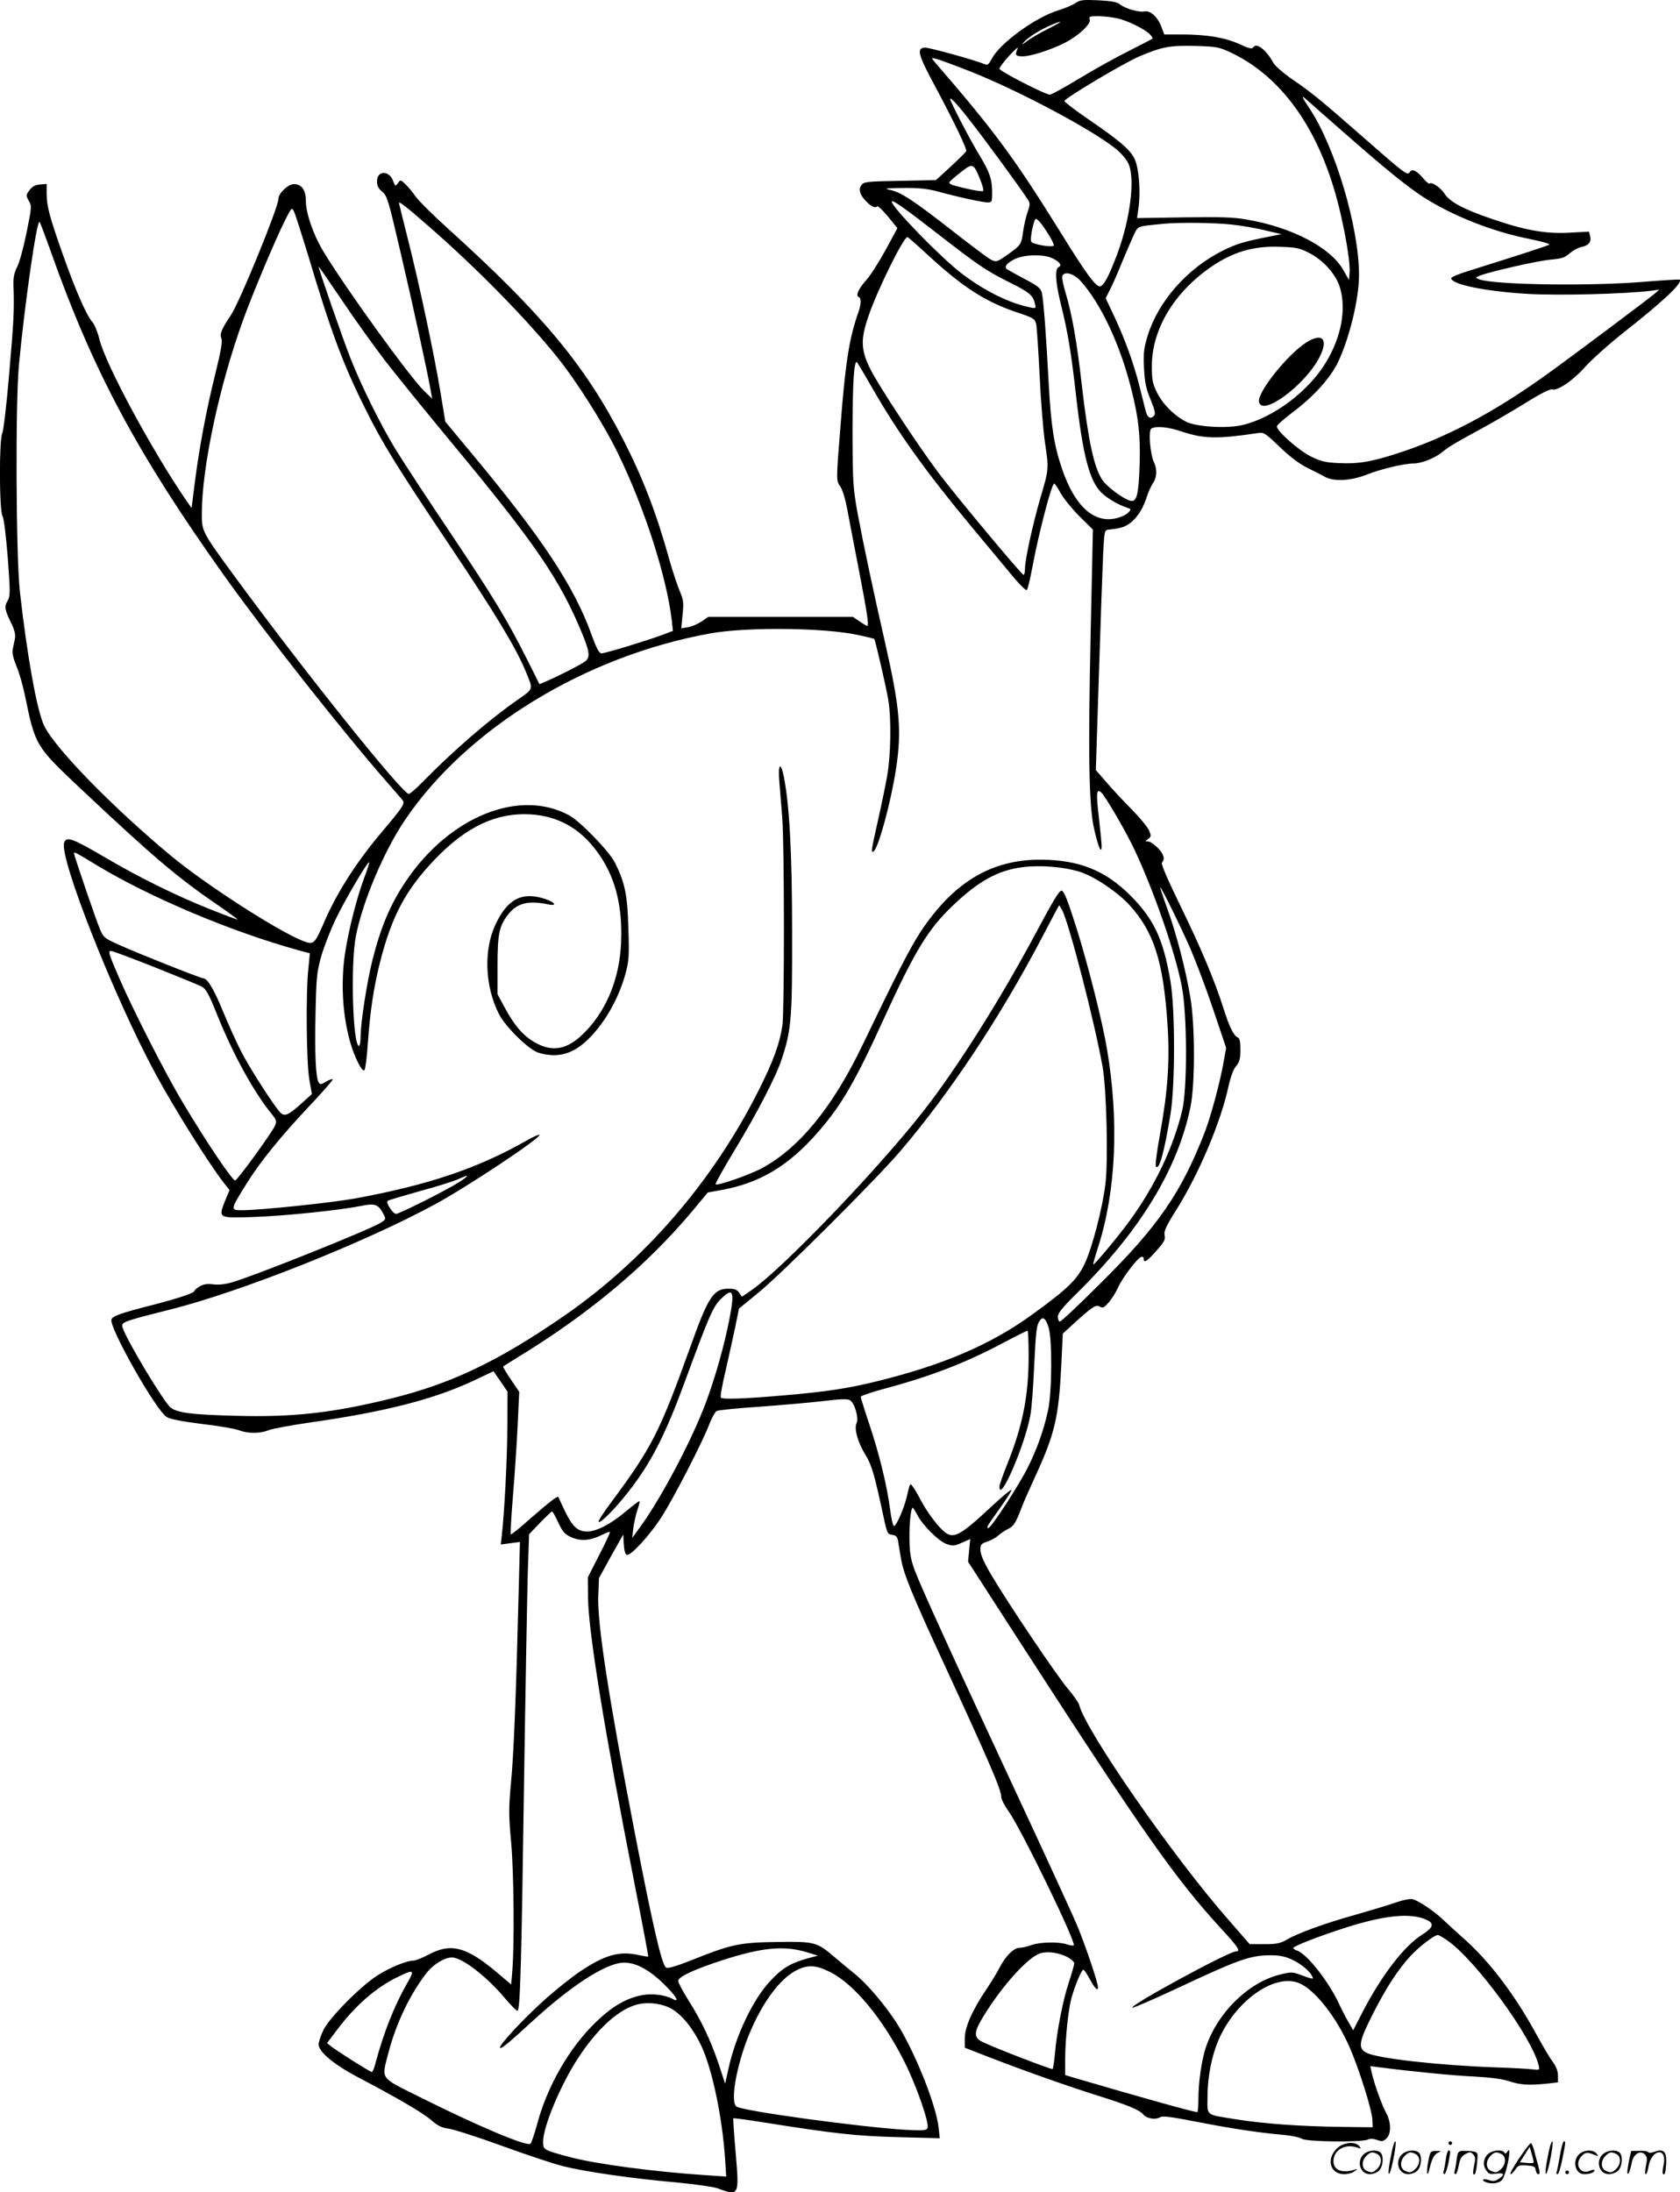 <?xml version="1.0" encoding="UTF-8"?>
<svg xmlns="http://www.w3.org/2000/svg" version="1.0" viewBox="0 0 920.43 1200.783" preserveAspectRatio="xMidYMid meet">
  <g transform="translate(-0.43,1200.855) scale(0.1,-0.1)" fill="#000000" stroke="none">
    <path d="M5895 11991 c-16 -11 -59 -29 -95 -40 -124 -38 -318 -180 -361 -263 -16 -30 -24 -38 -37 -32 -55 23 -311 94 -332 92 -45 -5 -36 -39 59 -215 102 -191 174 -340 169 -353 -2 -4 -40 -42 -84 -83 l-82 -75 -197 -4 c-180 -3 -198 -5 -211 -23 -17 -22 -10 -51 20 -83 29 -32 57 -47 65 -34 3 6 30 -19 59 -54 l53 -65 -66 -122 c-37 -67 -84 -140 -105 -163 -41 -45 -60 -86 -41 -92 15 -5 14 -42 -5 -93 -47 -135 -68 -268 -94 -604 -25 -309 -25 -309 -2 -341 12 -17 27 -66 37 -119 9 -49 39 -204 66 -344 46 -238 55 -301 44 -301 -2 0 -21 11 -41 25 l-37 25 -396 0 -396 0 -38 -26 c-21 -14 -54 -28 -74 -31 l-36 -6 7 75 c7 67 5 82 -18 135 -13 32 -36 102 -51 154 -73 264 -146 455 -259 675 -206 401 -440 683 -959 1152 -81 73 -160 152 -176 175 -16 23 -41 53 -56 67 -26 25 -27 25 -41 5 -14 -18 -15 -18 -26 13 -22 59 -88 57 -88 -2 0 -26 7 -40 29 -58 26 -21 33 -44 100 -332 67 -286 150 -667 166 -761 l7 -40 -42 40 c-78 75 -430 561 -553 765 -56 92 -97 211 -97 279 0 59 -23 91 -66 91 -31 0 -84 -50 -84 -80 0 -46 -212 -565 -261 -638 -51 -76 -62 -103 -52 -126 7 -15 -1 -66 -32 -191 -50 -199 -90 -415 -114 -605 l-17 -134 -31 44 c-188 275 -439 741 -473 877 -10 41 -28 85 -39 97 -31 33 -92 172 -160 364 -75 212 -91 271 -91 340 l0 53 -37 -3 c-26 -2 -42 -11 -57 -31 -20 -27 -20 -29 -4 -58 17 -28 16 -35 -12 -174 -16 -79 -39 -164 -51 -187 -16 -31 -22 -58 -21 -98 5 -143 2 -195 -23 -484 -14 -170 -32 -319 -38 -330 -18 -31 -17 -423 1 -454 8 -13 19 -107 29 -229 14 -192 14 -208 -1 -235 -19 -32 -17 -47 21 -125 18 -37 23 -62 19 -83 -3 -16 -9 -43 -12 -58 -4 -19 3 -49 20 -91 15 -34 35 -105 46 -157 58 -282 58 -281 307 -516 398 -374 529 -485 745 -633 64 -44 115 -81 114 -83 -2 -1 -72 25 -157 59 -182 73 -375 168 -560 276 -187 110 -220 122 -233 87 -30 -79 273 -847 501 -1268 101 -187 292 -492 375 -598 l30 -38 -26 -62 c-36 -92 -36 -92 164 -85 170 6 474 38 586 61 72 15 92 8 119 -45 15 -28 15 -29 -17 -49 -66 -40 -688 -289 -812 -325 -39 -11 -75 -15 -104 -11 -32 4 -52 1 -73 -11 -16 -10 -29 -20 -29 -24 0 -12 -77 -38 -218 -75 -191 -49 -229 -63 -237 -82 -16 -40 245 -501 303 -535 20 -12 84 -24 194 -38 89 -10 180 -26 201 -34 48 -19 118 -19 163 0 20 8 118 26 218 41 419 59 692 129 913 234 l101 48 39 -56 38 -56 -1 -195 c-1 -181 -16 -461 -30 -589 l-6 -53 52 7 53 7 -7 -269 c-14 -572 -27 -895 -42 -1049 -13 -143 -13 -178 1 -330 15 -170 18 -559 6 -703 l-6 -73 -85 72 c-161 134 -245 156 -363 94 -36 -19 -75 -35 -87 -35 -38 0 -132 -39 -199 -82 -93 -60 -260 -229 -294 -297 -15 -30 -27 -66 -27 -80 0 -40 82 -109 210 -177 223 -117 363 -199 407 -238 35 -31 57 -41 97 -47 28 -4 159 -46 291 -94 132 -48 282 -98 334 -111 118 -30 379 -68 621 -89 102 -10 203 -24 225 -32 119 -44 120 -42 100 192 -9 103 -15 189 -13 191 3 2 76 -8 164 -22 391 -62 508 -75 738 -81 l229 -6 -6 55 c-12 125 -134 427 -232 579 -65 100 -163 215 -231 269 -31 25 -78 64 -105 87 -99 85 -110 88 -316 85 -208 -3 -251 -12 -473 -101 -87 -34 -129 -46 -137 -39 -24 20 -71 222 -172 744 -142 734 -204 1136 -199 1289 l4 100 66 120 67 119 3 -54 c2 -33 8 -55 16 -58 21 -7 125 106 189 205 63 96 226 412 264 512 13 34 31 66 39 71 9 5 117 16 240 24 124 9 280 23 348 31 87 11 128 12 142 5 26 -14 51 -98 37 -127 -14 -31 7 -105 49 -173 34 -55 49 -107 97 -330 21 -100 24 -105 49 -108 22 -3 28 -10 33 -35 2 -18 10 -61 16 -97 13 -80 61 -197 224 -550 256 -555 325 -713 325 -754 0 -12 18 -48 41 -80 67 -93 371 -718 356 -732 -3 -4 -20 -1 -38 5 -44 15 -146 13 -194 -4 -22 -8 -51 -15 -66 -15 -31 0 -78 -48 -109 -110 -13 -25 -45 -78 -72 -118 -77 -114 -118 -207 -118 -268 l0 -51 123 -48 c188 -73 426 -158 607 -215 171 -54 228 -78 249 -104 18 -21 66 -29 89 -15 15 10 54 5 208 -25 191 -37 337 -59 474 -71 41 -4 85 -13 97 -21 26 -17 332 -20 362 -4 12 6 29 5 49 -2 27 -10 34 -9 51 7 28 24 28 88 0 140 -24 44 -65 158 -79 219 l-8 38 46 -6 c169 -22 407 -46 522 -51 91 -5 154 -13 193 -26 61 -20 106 -23 206 -13 l61 7 0 36 c0 25 -9 50 -29 77 -16 21 -54 86 -86 144 -122 225 -263 410 -407 536 -34 30 -81 73 -103 94 -48 47 -138 108 -171 116 -14 4 -54 -4 -96 -19 -40 -14 -140 -44 -221 -67 -165 -46 -311 -99 -374 -136 -35 -20 -55 -24 -122 -24 l-80 0 -116 133 c-300 341 -783 1036 -818 1177 -4 14 -32 54 -63 90 -60 71 -326 465 -419 623 -39 66 -58 109 -59 133 -1 32 2 37 37 49 22 7 49 22 60 33 12 11 36 27 52 35 33 16 43 32 74 112 10 28 46 109 79 181 106 231 127 321 141 609 l8 169 59 54 c102 93 123 107 144 94 16 -10 23 -6 49 23 16 19 39 55 50 80 22 51 105 161 127 169 8 3 14 -1 14 -9 0 -27 18 -16 69 42 43 48 51 62 46 85 -5 22 6 48 61 135 127 202 247 486 289 682 12 53 27 94 42 111 19 23 23 40 23 89 0 46 -4 63 -15 68 -21 7 -47 60 -79 163 -49 153 -124 331 -236 560 -70 144 -106 228 -100 234 19 19 10 48 -24 82 -19 19 -42 34 -52 34 -17 0 -17 1 1 14 17 12 17 17 5 45 -7 18 -49 69 -94 115 -45 45 -107 112 -139 149 l-59 68 17 527 c9 290 20 586 23 657 7 129 7 130 32 133 70 7 93 16 126 44 37 33 63 77 84 143 7 22 21 52 31 67 22 31 24 78 5 116 -20 41 -31 173 -14 183 24 16 94 9 167 -16 120 -40 194 -42 419 -8 30 5 40 -2 117 -76 56 -54 107 -92 152 -115 38 -18 82 -41 98 -50 49 -26 141 -21 227 13 75 30 205 61 256 61 42 0 112 27 152 58 48 38 67 49 210 127 69 37 183 104 253 147 78 49 134 77 144 74 28 -11 114 47 181 122 36 40 129 124 206 185 224 176 330 276 313 294 -3 2 -86 -3 -185 -11 -300 -26 -832 -18 -915 13 -21 9 -21 9 8 21 58 22 320 82 389 87 57 5 75 11 101 35 18 15 47 31 64 34 39 8 55 27 47 59 l-6 25 -108 -6 c-129 -7 -244 13 -428 77 -153 52 -228 93 -255 136 -21 33 -71 68 -82 56 -4 -3 -18 9 -33 26 -37 45 -64 58 -76 37 -12 -21 -27 -9 -253 189 -236 207 -285 247 -386 316 -51 35 -100 77 -108 93 -39 72 -94 114 -111 85 -7 -10 -24 -6 -77 19 -78 35 -179 52 -317 52 l-93 0 -17 45 c-21 53 -61 88 -92 81 -27 -7 -110 17 -134 39 -14 12 -44 18 -117 22 -87 4 -101 2 -128 -16z m227 -82 c59 -12 157 -61 184 -90 9 -11 15 -21 13 -22 -2 -2 -60 -32 -129 -67 -69 -34 -191 -102 -272 -151 -81 -49 -153 -89 -161 -89 -26 0 -277 129 -277 142 0 7 25 40 55 73 31 33 51 50 45 38 -17 -36 -12 -43 28 -43 44 0 153 35 230 74 74 37 144 103 137 127 -6 17 0 19 44 19 27 0 74 -5 103 -11z m-375 -58 c-42 -21 -94 -51 -115 -67 -31 -23 -34 -24 -17 -5 23 26 90 68 150 93 71 30 62 19 -18 -21z m998 -129 c298 -140 509 -453 608 -902 32 -143 50 -265 45 -310 l-3 -35 -32 56 c-69 122 -281 233 -528 275 -71 13 -145 15 -345 12 l-256 -4 9 66 c11 89 0 215 -24 261 -24 49 -86 101 -250 213 -73 50 -133 96 -133 101 -1 14 326 209 411 245 126 53 166 60 304 57 117 -3 131 -6 194 -35z m-1429 -103 c275 -108 703 -337 815 -437 28 -25 53 -58 60 -80 31 -90 3 -296 -62 -475 -47 -127 -78 -187 -99 -187 -24 0 -76 71 -214 294 -257 413 -361 554 -695 940 -15 18 -15 19 13 12 17 -4 98 -34 182 -67z m2044 -330 c244 -214 346 -296 438 -357 160 -104 384 -193 590 -233 62 -13 109 -26 105 -30 -7 -6 -139 -49 -448 -146 -49 -15 -90 -32 -90 -38 0 -34 185 -72 417 -86 175 -10 529 -1 678 17 l45 6 -25 -22 c-42 -35 -477 -361 -605 -452 -287 -205 -549 -342 -815 -426 -137 -44 -208 -55 -308 -50 -76 3 -100 9 -157 37 -66 33 -185 138 -185 164 0 7 39 41 86 77 116 87 207 188 249 275 63 133 115 347 115 477 0 264 -132 706 -274 917 -43 64 -45 73 -8 39 15 -13 101 -90 192 -169z m-2032 47 c73 -93 266 -356 305 -417 16 -24 16 -29 2 -70 -9 -24 -20 -72 -25 -107 -10 -74 -12 -76 -88 -130 -56 -39 -59 -40 -88 -26 -16 8 -112 80 -214 160 -211 165 -281 211 -342 223 -34 7 -20 9 73 10 87 1 134 -4 190 -19 117 -32 247 -60 274 -60 24 0 25 3 25 53 0 74 -13 112 -71 208 -50 81 -159 292 -159 305 0 14 42 -31 118 -130z m47 -312 c13 -32 20 -60 15 -62 -10 -4 -84 10 -153 29 -21 5 -35 14 -31 20 3 6 31 30 62 54 66 52 70 51 107 -41z m-236 -294 c224 -174 266 -203 396 -268 107 -53 129 -71 139 -115 7 -28 6 -29 -26 -22 -114 23 -248 89 -377 187 -111 85 -381 362 -381 392 0 14 65 -31 249 -174z m-2779 33 c260 -227 528 -501 695 -708 108 -134 257 -369 335 -530 144 -294 267 -675 295 -916 l6 -56 -55 -21 c-80 -30 -315 -102 -336 -102 -13 0 -27 25 -55 103 -96 265 -268 525 -649 983 l-152 183 -26 158 c-34 207 -117 598 -179 842 -27 107 -49 196 -49 198 0 11 48 -27 170 -134z m-666 -158 c124 -416 192 -597 312 -836 94 -190 176 -322 466 -754 245 -366 358 -553 411 -680 44 -107 47 -96 -45 -161 -159 -111 -353 -280 -523 -453 -33 -34 -65 -61 -71 -61 -35 0 -566 663 -948 1183 -186 254 -186 254 -186 352 0 250 95 700 226 1060 53 147 176 439 230 547 35 70 37 72 49 48 7 -14 42 -124 79 -245z m4019 173 c39 -54 70 -109 64 -115 -11 -11 -118 8 -123 22 -8 19 15 125 26 125 5 0 20 -15 33 -32z m-5429 -151 c231 -653 475 -1107 949 -1772 232 -325 649 -853 891 -1130 39 -44 76 -88 84 -97 17 -20 10 -32 -113 -178 -142 -168 -249 -337 -320 -504 -47 -108 -53 -113 -109 -92 -135 52 -536 310 -726 468 -320 266 -636 590 -694 712 -39 81 -93 380 -133 736 -21 194 -25 1023 -5 1240 31 329 98 798 113 783 4 -4 32 -79 63 -166z m6464 152 c53 -5 138 -20 187 -32 l90 -21 -45 -9 c-159 -31 -200 -43 -278 -82 -193 -97 -350 -275 -409 -462 -22 -72 -25 -96 -21 -180 4 -80 11 -112 36 -173 22 -54 28 -78 20 -87 -19 -23 -37 -14 -47 25 -5 20 -21 83 -35 140 -31 121 -77 250 -139 382 l-45 95 24 48 c14 26 45 98 70 160 26 61 55 129 65 149 20 39 15 37 159 51 82 8 278 6 368 -4z m-1668 -160 c196 -181 317 -260 489 -319 97 -32 105 -37 112 -65 4 -16 12 -142 19 -280 6 -137 20 -306 30 -375 21 -140 21 -141 -26 -300 -41 -141 -84 -337 -84 -385 0 -19 -3 -35 -8 -35 -10 0 -366 426 -466 559 -110 146 -330 480 -374 569 -51 104 -53 160 -12 282 47 142 194 440 216 440 3 0 50 -41 104 -91z m2093 6 c81 -40 152 -120 173 -193 35 -119 7 -269 -77 -408 -97 -161 -292 -306 -460 -344 -87 -20 -253 -9 -307 19 -66 34 -128 97 -159 160 -24 49 -28 68 -28 146 1 202 123 404 328 544 116 79 227 112 367 108 93 -3 112 -6 163 -32z m-1410 -28 c43 -18 63 -42 42 -51 -23 -9 -19 -82 14 -214 36 -145 54 -255 81 -492 37 -327 74 -468 140 -531 34 -32 90 -65 144 -83 18 -6 18 -7 2 -25 -10 -11 -40 -25 -66 -31 -123 -29 -227 66 -297 270 -44 130 -60 232 -73 466 -14 268 -29 465 -38 500 -6 24 -24 38 -93 74 -47 25 -90 49 -96 53 -20 13 -4 34 40 56 50 25 150 28 200 8z m-3645 -569 c61 -79 226 -282 367 -452 451 -544 587 -741 709 -1038 40 -97 44 -128 19 -150 -19 -16 -149 -83 -216 -111 l-37 -16 -61 122 c-115 229 -183 342 -424 702 -133 198 -270 407 -305 465 -84 138 -186 346 -245 495 -42 106 -175 489 -175 503 0 3 58 -81 129 -186 71 -106 179 -256 239 -334z m3807 441 c111 -123 218 -351 279 -598 38 -151 49 -247 44 -408 -5 -164 -16 -208 -52 -197 -40 11 -129 78 -153 115 -46 69 -77 218 -113 529 -25 221 -52 375 -86 489 -14 46 -23 89 -20 97 11 29 62 16 101 -27z m-1141 -587 c140 -244 293 -458 546 -762 85 -102 185 -222 223 -268 38 -46 73 -80 77 -75 5 4 18 60 30 123 35 188 106 460 120 460 4 0 20 -24 35 -52 16 -29 62 -86 102 -126 l75 -74 -12 -556 c-15 -682 -10 -961 19 -1085 23 -99 40 -139 41 -95 0 14 -7 85 -15 157 -16 137 -14 161 12 140 22 -19 141 -223 185 -319 108 -231 223 -565 257 -744 30 -153 31 -561 2 -681 -50 -205 -149 -413 -289 -605 -63 -86 -193 -242 -198 -237 -2 1 10 44 26 93 99 308 116 693 49 1088 -24 145 -101 449 -162 646 -53 168 -73 220 -87 220 -13 0 -41 -46 -145 -240 -191 -357 -429 -734 -609 -964 -254 -325 -773 -865 -943 -983 l-54 -37 -15 22 c-12 17 -25 22 -58 22 -83 0 -111 -43 -210 -320 -167 -464 -210 -549 -428 -843 -45 -59 -78 -111 -74 -114 9 -10 89 70 161 162 125 159 202 309 310 602 134 365 156 414 197 455 69 69 79 47 48 -111 -27 -140 -77 -316 -126 -448 -76 -207 -250 -536 -366 -693 l-40 -55 6 54 c4 29 14 73 22 98 9 25 14 47 12 49 -3 2 -33 -21 -69 -51 -86 -73 -165 -115 -219 -115 -52 0 -82 29 -125 121 -16 35 -31 66 -32 68 -5 7 -51 -29 -153 -118 -57 -51 -105 -89 -107 -87 -3 3 2 94 11 203 9 109 21 284 26 388 l9 190 -46 68 c-25 37 -44 69 -42 71 2 2 35 23 73 46 396 241 713 506 965 807 l83 100 72 13 c213 38 372 133 534 320 127 146 201 273 357 615 171 374 243 493 378 622 142 136 251 196 386 212 93 12 221 2 306 -24 77 -22 205 -107 272 -178 138 -148 191 -311 214 -662 13 -200 1 -366 -42 -602 -18 -101 -27 -169 -21 -175 18 -18 45 81 79 287 26 158 26 574 0 729 -39 230 -90 339 -217 467 -140 141 -284 198 -496 199 -270 0 -476 -124 -656 -395 -56 -85 -132 -233 -318 -620 -165 -344 -351 -570 -559 -679 -71 -36 -237 -94 -246 -84 -3 3 43 86 103 185 125 206 230 409 260 503 52 158 57 224 56 690 0 432 -14 694 -45 853 -18 88 -33 72 -25 -25 4 -46 11 -135 16 -198 12 -149 12 -1056 1 -1137 -15 -102 -51 -199 -131 -358 -252 -500 -626 -932 -1070 -1237 -360 -248 -617 -370 -953 -452 -314 -77 -533 -101 -842 -92 -241 6 -317 16 -355 44 -36 27 -243 371 -264 439 -9 30 -4 32 261 99 384 96 1066 367 1450 576 176 95 573 359 573 380 0 6 -37 -11 -82 -37 -263 -148 -530 -237 -924 -310 -131 -24 -521 -65 -622 -65 -67 0 -67 0 19 139 77 125 192 266 358 442 67 71 121 133 118 136 -3 3 -20 -3 -37 -13 -26 -16 -32 -17 -40 -4 -16 26 -22 157 -17 377 4 197 7 227 31 313 15 52 51 145 80 205 49 103 176 318 183 311 2 -2 -10 -41 -28 -87 -48 -131 -98 -337 -111 -464 -20 -199 10 -413 79 -549 16 -31 28 -45 34 -39 5 5 14 74 19 153 12 167 31 297 65 433 65 258 142 402 304 571 172 178 336 255 522 244 148 -9 267 -74 360 -198 102 -135 145 -297 136 -505 -8 -189 -74 -356 -186 -477 -97 -105 -181 -127 -281 -72 -66 36 -114 90 -168 189 l-42 78 0 157 c0 171 9 216 57 278 49 64 111 80 221 57 50 -11 39 11 -15 29 -127 43 -208 2 -274 -139 -66 -140 -58 -338 18 -489 36 -72 166 -199 219 -214 120 -35 212 0 312 119 73 86 132 201 163 314 19 71 21 97 16 250 -5 181 -19 250 -74 359 -32 63 -189 225 -251 259 -271 147 -652 -5 -892 -358 -86 -127 -139 -251 -186 -438 -29 -116 -64 -340 -64 -414 0 -29 -4 -53 -9 -53 -34 0 -47 450 -17 601 36 188 156 471 271 639 340 501 988 896 1670 1019 196 36 623 32 808 -8 48 -10 89 -20 91 -22 6 -7 65 -262 77 -334 17 -100 14 -303 -6 -415 -9 -52 -32 -163 -51 -247 -37 -165 -39 -177 -24 -168 27 17 97 276 124 457 31 205 20 331 -59 679 -67 294 -120 545 -152 715 -25 140 -27 167 -28 434 0 278 8 411 25 394 4 -5 42 -69 84 -142z m-4247 -2614 c286 -173 735 -363 1102 -464 l63 -17 -8 -81 c-15 -133 -11 -520 5 -610 l14 -80 -59 -53 c-67 -60 -88 -70 -110 -52 -28 23 -174 250 -221 343 -25 50 -70 149 -99 220 -49 119 -84 176 -106 176 -14 0 -374 143 -465 185 -76 34 -83 40 -101 84 -20 46 -142 403 -142 415 0 11 5 8 127 -66z m5989 -455 c29 -67 86 -217 125 -333 l71 -211 -12 -67 c-19 -113 -70 -302 -104 -392 -131 -337 -257 -519 -579 -837 -112 -112 -209 -203 -216 -203 -6 0 -11 12 -11 26 0 20 24 50 103 128 347 341 555 683 624 1024 25 124 25 445 -1 597 -24 147 -75 344 -125 483 -23 63 -41 117 -40 120 0 13 111 -212 165 -335z m-702 210 c40 -79 182 -631 222 -863 21 -125 30 -505 15 -633 -15 -130 -71 -347 -113 -438 -41 -88 -92 -138 -285 -278 -229 -167 -493 -280 -862 -370 -152 -37 -273 -56 -501 -75 -212 -19 -336 -23 -346 -13 -5 4 7 69 25 145 17 75 41 183 53 240 l21 103 106 87 c130 106 640 615 775 772 274 320 552 739 782 1179 49 94 90 171 91 171 1 0 9 -12 17 -27z m-4970 -313 c125 -50 240 -97 255 -105 23 -12 38 -38 82 -147 89 -223 205 -434 305 -555 23 -29 25 -36 15 -60 -16 -37 -203 -295 -218 -300 -13 -5 -160 213 -288 428 -91 151 -269 500 -347 679 -59 137 -63 150 -45 150 8 0 117 -41 241 -90z m1666 -1176 c-70 -45 -327 -174 -346 -174 -17 0 -57 61 -46 71 4 4 83 27 175 53 93 25 187 55 210 65 65 30 67 24 7 -15z m3229 -795 c21 -65 19 -361 -3 -457 -24 -109 -61 -212 -110 -310 -52 -103 -201 -332 -216 -332 -14 0 -11 4 67 114 35 49 61 91 59 94 -3 3 -44 -31 -91 -74 -219 -203 -233 -208 -314 -118 -27 32 -66 87 -85 123 -19 36 -41 75 -50 86 -16 22 -15 25 -35 -60 -15 -61 -56 -155 -69 -155 -5 0 -14 38 -20 84 -17 134 -60 309 -113 468 -27 80 -49 151 -49 156 0 5 53 23 118 41 256 68 449 141 658 252 72 38 134 69 138 69 3 0 6 -62 6 -137 0 -222 -33 -385 -120 -601 -22 -55 -40 -107 -40 -116 0 -95 138 223 169 389 7 33 16 153 21 266 10 203 13 231 33 257 16 21 31 8 46 -39z m-719 -1028 c29 -57 119 -146 162 -160 32 -11 43 -10 83 8 l45 20 -6 -62 -6 -62 297 -460 c658 -1019 840 -1278 1087 -1547 97 -105 112 -128 83 -128 -39 0 -591 -300 -566 -308 5 -2 113 45 238 103 317 149 391 177 484 183 55 3 91 0 126 -12 52 -17 116 -64 134 -98 13 -23 12 -23 -68 6 -38 14 -48 14 -111 -2 -171 -44 -338 -209 -401 -397 -24 -73 -41 -192 -41 -286 0 -38 -3 -69 -6 -69 -20 0 -292 76 -671 187 l-53 16 0 86 c1 119 17 275 36 341 20 69 54 150 64 150 4 0 19 -22 34 -50 28 -52 46 -70 46 -47 0 27 -73 242 -117 346 -25 58 -169 372 -320 696 -374 802 -535 1156 -568 1245 -22 61 -27 93 -28 170 -1 88 8 170 18 170 3 0 14 -18 25 -39z m-1967 -42 c25 -52 35 -64 73 -81 52 -22 104 -18 167 14 22 11 41 18 43 15 2 -2 -24 -59 -59 -126 l-62 -122 1 -112 c2 -185 91 -735 253 -1557 44 -223 78 -406 77 -408 -2 -1 -23 2 -47 7 -109 26 -190 3 -327 -89 -48 -32 -139 -105 -202 -162 -115 -104 -246 -246 -236 -256 7 -6 40 20 173 142 211 194 395 314 493 324 69 6 145 -32 233 -118 65 -64 88 -102 48 -81 -41 23 -113 32 -167 22 -88 -17 -162 -59 -253 -146 -146 -140 -269 -352 -325 -565 -14 -51 -30 -98 -35 -103 -18 -18 -290 97 -610 257 -221 111 -207 91 -167 247 42 159 119 318 208 432 42 52 110 91 149 83 62 -12 187 -112 278 -220 35 -42 67 -74 71 -71 14 9 21 243 35 1225 8 536 18 1067 21 1180 l7 205 60 63 c33 34 63 62 66 62 3 0 19 -28 34 -61z m4751 -2173 c51 -21 46 -44 -21 -86 -95 -60 -217 -218 -321 -417 l-54 -105 -25 44 c-14 23 -37 68 -51 98 -56 123 -178 278 -232 295 -11 3 -20 10 -20 14 0 10 145 66 282 110 216 69 355 83 442 47z m119 -115 c155 -107 463 -528 501 -684 6 -27 6 -27 -31 -23 -21 3 -112 8 -203 11 -314 11 -649 49 -709 80 -48 24 -42 61 32 207 73 145 139 247 208 322 47 51 131 116 151 116 5 0 28 -13 51 -29z m-3503 -67 l55 -17 -60 -16 c-91 -26 -136 -53 -202 -124 -94 -101 -188 -298 -228 -481 l-18 -80 -36 110 c-45 131 -91 229 -165 347 -31 49 -56 96 -56 106 0 22 88 63 245 114 218 70 338 81 465 41z m1421 -24 c21 -11 39 -27 39 -35 0 -7 -13 -53 -29 -102 -33 -97 -67 -272 -77 -394 -4 -44 -10 -81 -13 -83 -6 -4 -318 116 -383 148 -51 25 -50 53 7 145 101 165 243 321 309 341 41 12 98 4 147 -20z m-1300 -82 c133 -66 291 -257 411 -497 65 -131 134 -330 124 -357 -6 -15 -18 -16 -119 -11 -249 15 -887 102 -927 127 -37 23 -1 226 69 397 72 174 169 305 261 351 61 30 105 28 181 -10z m-2312 -55 c-74 -128 -132 -275 -179 -450 -6 -24 -14 -43 -19 -43 -9 0 -172 103 -217 136 l-28 22 56 74 c100 133 215 233 333 289 86 42 92 38 54 -28z m4884 -7 c86 -36 205 -188 277 -354 52 -121 120 -337 123 -391 l2 -44 -170 2 c-226 3 -423 17 -575 41 -177 29 -160 15 -160 128 0 103 23 220 59 304 93 218 310 371 444 314z m-3438 -141 c58 -34 119 -110 163 -205 59 -127 114 -391 129 -618 l6 -95 -104 7 c-292 19 -611 62 -754 100 -144 39 -145 39 -145 85 0 82 96 311 191 456 100 154 212 259 312 291 62 20 147 11 202 -21z M7160 10132 c-102 -66 -264 -268 -258 -322 11 -90 253 88 332 243 50 99 15 136 -74 79z M7631 230 c-18 -85 -24 -135 -15 -127 12 11 43 177 33 177 -4 0 -12 -22 -18 -50z M7940 270 c0 -5 5 -10 10 -10 6 0 10 5 10 10 0 6 -4 10 -10 10 -5 0 -10 -4 -10 -10z M8491 230 c-18 -85 -24 -135 -15 -127 12 11 43 177 33 177 -4 0 -12 -22 -18 -50z M8551 203 c-7 -42 -15 -82 -18 -90 -3 -7 -1 -13 5 -13 5 0 17 37 26 83 19 95 19 97 8 97 -4 0 -14 -34 -21 -77z M7331 243 c-63 -59 -40 -143 38 -143 20 0 46 7 57 16 18 14 18 15 -6 7 -64 -19 -110 0 -110 48 0 61 63 98 130 75 22 -8 23 -7 11 8 -22 27 -85 21 -120 -11z M8326 185 c-31 -47 -52 -85 -46 -85 5 0 17 11 26 25 15 23 23 26 63 23 39 -3 46 -6 49 -25 2 -13 8 -23 13 -23 11 0 11 6 0 50 -6 19 -15 54 -21 78 -6 23 -14 42 -19 42 -4 0 -33 -38 -65 -85z m80 -22 c-2 -3 -20 -3 -40 -1 l-35 3 27 42 27 43 12 -42 c7 -23 11 -43 9 -45z M7483 215 c-50 -35 -31 -115 27 -115 17 0 39 9 50 20 22 22 27 79 8 98 -16 16 -59 15 -85 -3z m68 -5 c25 -14 25 -54 -1 -80 -23 -23 -33 -24 -61 -10 -25 14 -25 54 1 80 23 23 33 24 61 10z M7693 215 c-50 -35 -31 -115 27 -115 17 0 39 9 50 20 22 22 27 79 8 98 -16 16 -59 15 -85 -3z m68 -5 c25 -14 25 -54 -1 -80 -23 -23 -33 -24 -61 -10 -25 14 -25 54 1 80 23 23 33 24 61 10z M7830 173 c-12 -56 -8 -100 5 -48 13 57 26 83 48 93 20 9 19 10 -10 9 -31 0 -33 -2 -43 -54z M7926 183 c-4 -27 -9 -56 -12 -65 -3 -10 -1 -18 4 -18 5 0 14 26 21 57 13 68 13 73 2 73 -5 0 -12 -21 -15 -47z M7985 181 c-3 -25 -8 -54 -11 -63 -3 -10 -1 -18 4 -18 6 0 14 21 18 47 7 36 15 51 36 63 25 13 29 13 43 -1 13 -13 14 -24 6 -60 -9 -41 -8 -59 5 -47 3 3 8 31 11 61 5 53 4 56 -18 61 -13 3 -38 4 -56 4 -29 -1 -32 -4 -38 -47z M8163 215 c-30 -21 -38 -62 -17 -92 14 -22 21 -25 55 -20 45 6 50 -5 14 -29 -20 -13 -31 -14 -55 -6 -30 11 -44 -1 -14 -12 30 -12 71 -6 87 12 9 10 23 49 31 87 14 68 13 93 -3 66 -6 -9 -11 -10 -15 -2 -10 16 -58 14 -83 -4z m68 -5 c25 -14 25 -54 -1 -80 -23 -23 -33 -24 -61 -10 -25 14 -25 54 1 80 23 23 33 24 61 10z M8663 215 c-47 -33 -32 -115 21 -115 31 0 56 10 56 21 0 5 -11 4 -24 -2 -55 -25 -89 38 -45 82 20 20 31 21 74 3 18 -7 18 -6 6 9 -17 21 -59 22 -88 2z M8793 215 c-50 -35 -31 -115 27 -115 17 0 39 9 50 20 22 22 27 79 8 98 -16 16 -59 15 -85 -3z m68 -5 c25 -14 25 -54 -1 -80 -23 -23 -33 -24 -61 -10 -25 14 -25 54 1 80 23 23 33 24 61 10z M8930 178 c-5 -27 -10 -57 -10 -66 1 -27 16 5 24 51 9 47 47 71 72 45 13 -13 14 -24 6 -62 -5 -25 -6 -46 -1 -46 5 0 12 19 15 42 7 43 33 78 59 78 23 0 33 -29 23 -73 -5 -22 -6 -42 -3 -45 10 -11 15 6 18 58 3 64 -15 81 -63 63 -18 -7 -32 -7 -36 -2 -3 5 -25 8 -49 7 l-44 -1 -11 -49z M8580 110 c0 -5 5 -10 10 -10 6 0 10 5 10 10 0 6 -4 10 -10 10 -5 0 -10 -4 -10 -10z"></path>
  </g>
</svg>
